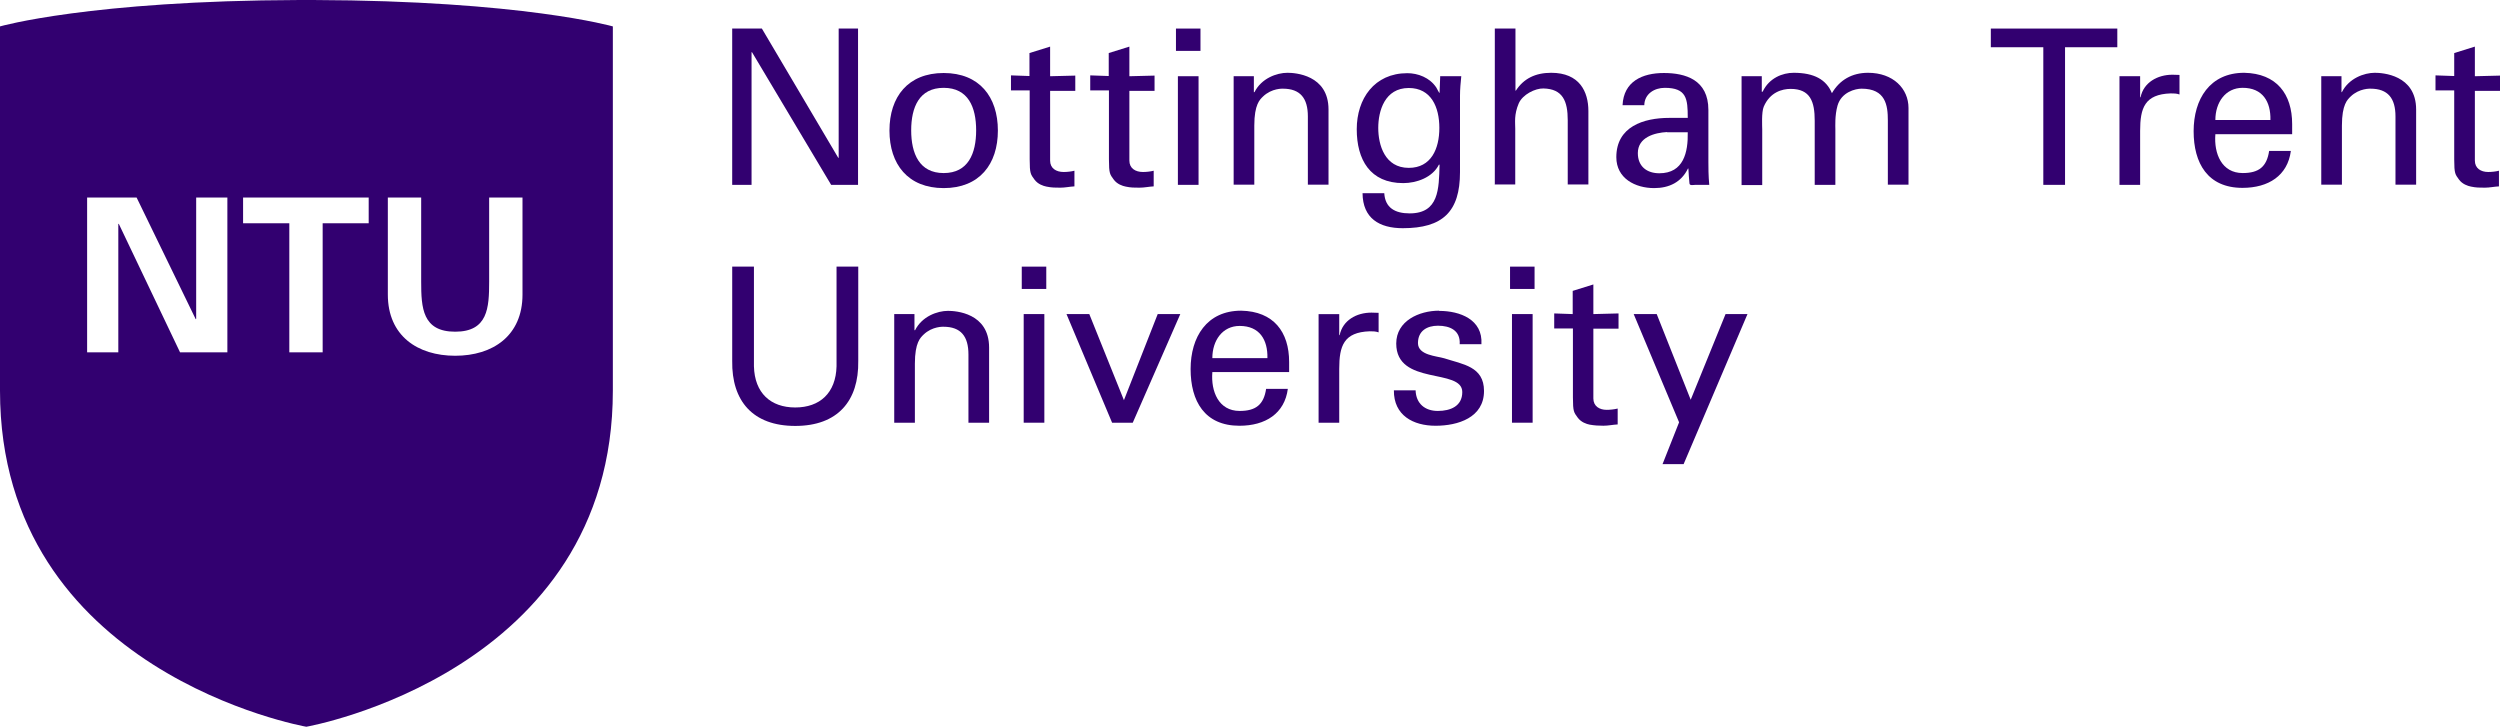 <svg width="172" height="50" viewBox="0 0 172 50" fill="none" xmlns="http://www.w3.org/2000/svg">
<g clip-path="url(#clip0_1511_1696)">
<path d="M15.643 24.239H12.387L8.169 15.391L8.14 15.421V24.239H5.994V13.589H9.398L13.468 21.965L13.497 21.935V13.589H15.643V24.239ZM25.381 15.362H22.199V24.239H19.905V15.362H16.724V13.589H25.366V15.362H25.381ZM21.075 50C21.163 49.985 42.164 46.263 42.164 26.883V1.817C42.164 1.817 35.963 0.044 21.533 0H20.616C6.171 0.044 0 1.817 0 1.817V26.883C0 46.263 20.986 49.985 21.075 50ZM35.948 20.266C35.948 23.102 33.906 24.476 31.316 24.476C28.726 24.476 26.683 23.102 26.683 20.266V13.589H28.977V19.38C28.977 21.182 29.066 22.821 31.316 22.821C33.565 22.821 33.654 21.182 33.654 19.38V13.589H35.948V20.266Z" fill="#320070"/>
<path d="M59.033 1.965V12.718H57.183L51.737 3.59H51.707V12.718H50.375V1.965H52.417L57.671 10.857H57.701V1.965H59.033Z" fill="#320070"/>
<path d="M68.654 8.982C68.654 11.301 67.382 12.941 64.925 12.941C62.468 12.941 61.195 11.301 61.195 8.982C61.195 6.663 62.468 5.023 64.925 5.023C67.382 5.023 68.654 6.663 68.654 8.982ZM64.925 11.907C66.612 11.907 67.159 10.563 67.159 8.967C67.159 7.372 66.612 6.043 64.925 6.043C63.238 6.043 62.69 7.387 62.69 8.967C62.69 10.548 63.238 11.907 64.925 11.907Z" fill="#320070"/>
<path d="M70.827 5.245V3.65L72.248 3.207V5.245L73.98 5.201V6.25H72.248V11.05C72.248 11.582 72.663 11.833 73.181 11.833C73.403 11.833 73.699 11.804 73.921 11.745V12.823C73.595 12.838 73.284 12.912 72.959 12.912C72.618 12.912 72.352 12.912 71.997 12.838C71.775 12.793 71.405 12.675 71.168 12.35C70.916 11.996 70.842 11.966 70.842 10.962V6.22H69.555V5.186L70.842 5.231L70.827 5.245Z" fill="#320070"/>
<path d="M76.281 5.245V3.65L77.701 3.207V5.245L79.433 5.201V6.25H77.701V11.05C77.701 11.582 78.116 11.833 78.634 11.833C78.856 11.833 79.152 11.804 79.374 11.745V12.823C79.048 12.838 78.737 12.912 78.397 12.912C78.056 12.912 77.79 12.912 77.45 12.838C77.228 12.793 76.858 12.675 76.621 12.35C76.369 11.996 76.295 11.966 76.295 10.962V6.22H75.008V5.186L76.295 5.231L76.281 5.245Z" fill="#320070"/>
<path d="M80.906 1.965H82.593V3.501H80.906V1.965ZM81.039 5.244H82.46V12.718H81.039V5.244Z" fill="#320070"/>
<path d="M86.281 6.337H86.311C86.784 5.392 87.835 5.008 88.575 5.008C89.093 5.008 91.402 5.141 91.402 7.534V12.704H89.981V8.006C89.981 6.766 89.463 6.101 88.264 6.101C88.264 6.101 87.495 6.057 86.888 6.647C86.68 6.854 86.296 7.179 86.296 8.641V12.704H84.875V5.244H86.266V6.352L86.281 6.337Z" fill="#320070"/>
<path d="M99.071 5.242H100.536C100.492 5.685 100.448 6.128 100.448 6.586V11.845C100.448 14.577 99.249 15.7 96.511 15.7C94.898 15.7 93.758 15.02 93.743 13.292H95.238C95.297 14.297 95.978 14.681 96.984 14.681C98.997 14.681 98.997 13.011 99.042 11.328H98.997C98.553 12.214 97.458 12.598 96.54 12.598C94.261 12.598 93.344 10.988 93.344 8.89C93.344 6.793 94.557 5.035 96.822 5.035C97.547 5.035 98.361 5.331 98.82 6.025C98.849 6.054 99.042 6.483 99.042 6.379L99.086 5.257L99.071 5.242ZM96.925 11.549C98.464 11.549 99.027 10.235 99.027 8.802C99.027 7.369 98.464 6.054 96.925 6.054C95.268 6.054 94.824 7.635 94.824 8.802C94.824 9.969 95.268 11.549 96.925 11.549Z" fill="#320070"/>
<path d="M102.843 12.718V1.965H104.264V6.234H104.293C104.826 5.407 105.64 5.008 106.72 5.008C108.674 5.008 109.281 6.308 109.281 7.637V12.689H107.86V8.272C107.86 6.957 107.52 6.116 106.188 6.086C105.625 6.071 104.752 6.5 104.486 7.12C104.16 7.888 104.249 8.435 104.249 8.848V12.689H102.828L102.843 12.718Z" fill="#320070"/>
<path d="M116.117 8.096C116.117 6.796 116.043 6.043 114.533 6.043C113.823 6.043 113.142 6.456 113.127 7.239H111.632C111.706 5.6 112.994 5.023 114.474 5.023C115.954 5.023 117.537 5.481 117.537 7.564V11.139C117.537 11.464 117.537 12.099 117.597 12.719H116.635C116.501 12.719 116.25 12.793 116.235 12.616C116.205 12.276 116.176 11.951 116.161 11.597H116.131C115.673 12.542 114.829 12.941 113.808 12.941C112.505 12.941 111.203 12.276 111.203 10.814C111.203 8.716 113.068 8.111 114.844 8.111H116.131L116.117 8.096ZM114.696 9.085C113.837 9.13 112.683 9.44 112.683 10.533C112.683 11.464 113.319 11.921 114.163 11.921C115.835 11.921 116.146 10.474 116.117 9.1H114.696V9.085Z" fill="#320070"/>
<path d="M121.241 6.308H121.271C121.715 5.362 122.647 5.008 123.402 5.008C124.823 5.008 125.651 5.48 126.036 6.411C126.569 5.495 127.427 5.008 128.522 5.008C130.254 5.008 131.305 6.101 131.305 7.43V12.704H129.884V8.287C129.884 7.253 129.736 6.101 128.078 6.101C127.649 6.101 126.687 6.337 126.421 7.268C126.229 7.947 126.273 8.701 126.273 8.878V12.718H124.852V8.302C124.852 7.002 124.556 6.116 123.195 6.116C122.617 6.116 121.774 6.337 121.345 7.342C121.182 7.726 121.241 8.715 121.241 8.893V12.733H119.82V5.244H121.211V6.322L121.241 6.308Z" fill="#320070"/>
<path d="M140.58 3.25H136.969V1.965H145.671V3.25H142.075V12.718H140.58V3.25Z" fill="#320070"/>
<path d="M147.241 12.718H145.82V5.244H147.241V6.692H147.271C147.478 5.672 148.44 5.141 149.461 5.141C149.639 5.141 149.787 5.155 149.949 5.155V6.5C149.757 6.426 149.535 6.426 149.343 6.426C147.552 6.485 147.241 7.43 147.241 9.011V12.718Z" fill="#320070"/>
<path d="M152.417 9.247C152.313 10.562 152.846 11.906 154.296 11.906C155.406 11.906 155.954 11.477 156.116 10.384H157.611C157.389 12.083 156.072 12.925 154.281 12.925C151.884 12.925 150.922 11.226 150.922 9.026C150.922 6.825 152.032 5.008 154.4 5.008C156.634 5.052 157.7 6.47 157.7 8.538V9.232H152.417V9.247ZM156.205 8.257C156.235 7.002 155.673 6.042 154.296 6.042C153.112 6.042 152.417 7.046 152.417 8.257H156.205Z" fill="#320070"/>
<path d="M161.094 6.337H161.124C161.597 5.392 162.648 5.008 163.388 5.008C163.906 5.008 166.23 5.141 166.23 7.534V12.704H164.809V8.006C164.809 6.766 164.291 6.101 163.092 6.101C163.092 6.101 162.323 6.057 161.716 6.647C161.509 6.854 161.124 7.179 161.124 8.641V12.704H159.703V5.244H161.094V6.352V6.337Z" fill="#320070"/>
<path d="M168.85 5.245V3.65L170.271 3.207V5.245L172.002 5.201V6.25H170.271V11.05C170.271 11.582 170.685 11.833 171.188 11.833C171.41 11.833 171.706 11.804 171.928 11.745V12.823C171.603 12.838 171.292 12.912 170.952 12.912C170.611 12.912 170.345 12.912 170.004 12.838C169.782 12.793 169.412 12.675 169.176 12.35C168.924 11.996 168.85 11.966 168.85 10.962V6.22H167.562V5.186L168.85 5.231V5.245Z" fill="#320070"/>
<path d="M59.048 24.828C59.093 27.59 57.628 29.304 54.712 29.304C51.797 29.304 50.332 27.59 50.376 24.828V18.344H51.871V25.198C51.915 27.044 53.025 28.034 54.712 28.034C56.399 28.034 57.509 27.044 57.554 25.198V18.344H59.048V24.828Z" fill="#320070"/>
<path d="M62.929 22.716H62.959C63.433 21.771 64.483 21.387 65.223 21.387C65.741 21.387 68.05 21.52 68.05 23.913V29.082H66.629V24.385C66.629 23.145 66.111 22.48 64.912 22.48C64.912 22.48 64.143 22.436 63.536 23.026C63.329 23.233 62.944 23.558 62.944 25.02V29.082H61.523V21.608H62.915V22.716H62.929Z" fill="#320070"/>
<path d="M70.297 18.344H71.984V19.88H70.297V18.344ZM70.43 21.608H71.851V29.082H70.43V21.608Z" fill="#320070"/>
<path d="M76.513 29.084L73.375 21.609H74.944L77.326 27.533L79.65 21.609H81.204L77.933 29.084H76.513Z" fill="#320070"/>
<path d="M83.409 25.614C83.305 26.929 83.838 28.273 85.288 28.273C86.398 28.273 86.946 27.845 87.109 26.752H88.603C88.382 28.45 87.064 29.292 85.274 29.292C82.876 29.292 81.914 27.594 81.914 25.393C81.914 23.192 83.024 21.375 85.392 21.375C87.627 21.419 88.692 22.837 88.692 24.905V25.599H83.409V25.614ZM87.198 24.639C87.227 23.384 86.665 22.424 85.288 22.424C84.104 22.424 83.409 23.428 83.409 24.639H87.198Z" fill="#320070"/>
<path d="M92.139 29.085H90.719V21.611H92.139V23.059H92.169C92.376 22.04 93.323 21.508 94.359 21.508C94.537 21.508 94.685 21.523 94.848 21.523V22.867C94.655 22.793 94.433 22.793 94.241 22.793C92.45 22.852 92.139 23.797 92.139 25.378V29.085Z" fill="#320070"/>
<path d="M99.021 21.39C100.442 21.39 102.026 21.981 101.922 23.679H100.427C100.486 22.734 99.761 22.409 98.933 22.409C98.178 22.409 97.556 22.764 97.556 23.605C97.556 24.447 98.844 24.492 99.376 24.654C100.649 25.068 102.1 25.215 102.1 26.899C102.1 28.731 100.309 29.292 98.77 29.292C97.231 29.292 95.884 28.583 95.899 26.855H97.393C97.423 27.771 98.044 28.273 98.918 28.273C99.791 28.273 100.605 27.948 100.605 26.973C100.605 25.304 96.061 26.56 96.061 23.635C96.061 22.069 97.645 21.375 99.007 21.375" fill="#320070"/>
<path d="M103.891 18.344H105.578V19.88H103.891V18.344ZM104.024 21.608H105.445V29.082H104.024V21.608Z" fill="#320070"/>
<path d="M108.202 21.609V20.013L109.623 19.57V21.609L111.355 21.564V22.613H109.623V27.414C109.623 27.945 110.038 28.197 110.541 28.197C110.763 28.197 111.059 28.167 111.296 28.108V29.201C110.97 29.216 110.659 29.29 110.319 29.29C109.978 29.29 109.712 29.275 109.372 29.216C109.15 29.172 108.78 29.053 108.543 28.728C108.291 28.374 108.217 28.344 108.217 27.34V22.598H106.93V21.564L108.217 21.609H108.202Z" fill="#320070"/>
<path d="M115.832 31.934H114.382L115.521 29.054L112.398 21.609H113.982L116.32 27.503L118.718 21.609H120.227L115.832 31.934Z" fill="#320070"/>
</g>
<defs>
<clipPath id="clip0_1511_1696">
<rect width="172" height="50" fill="white"/>
</clipPath>
</defs>
</svg>
